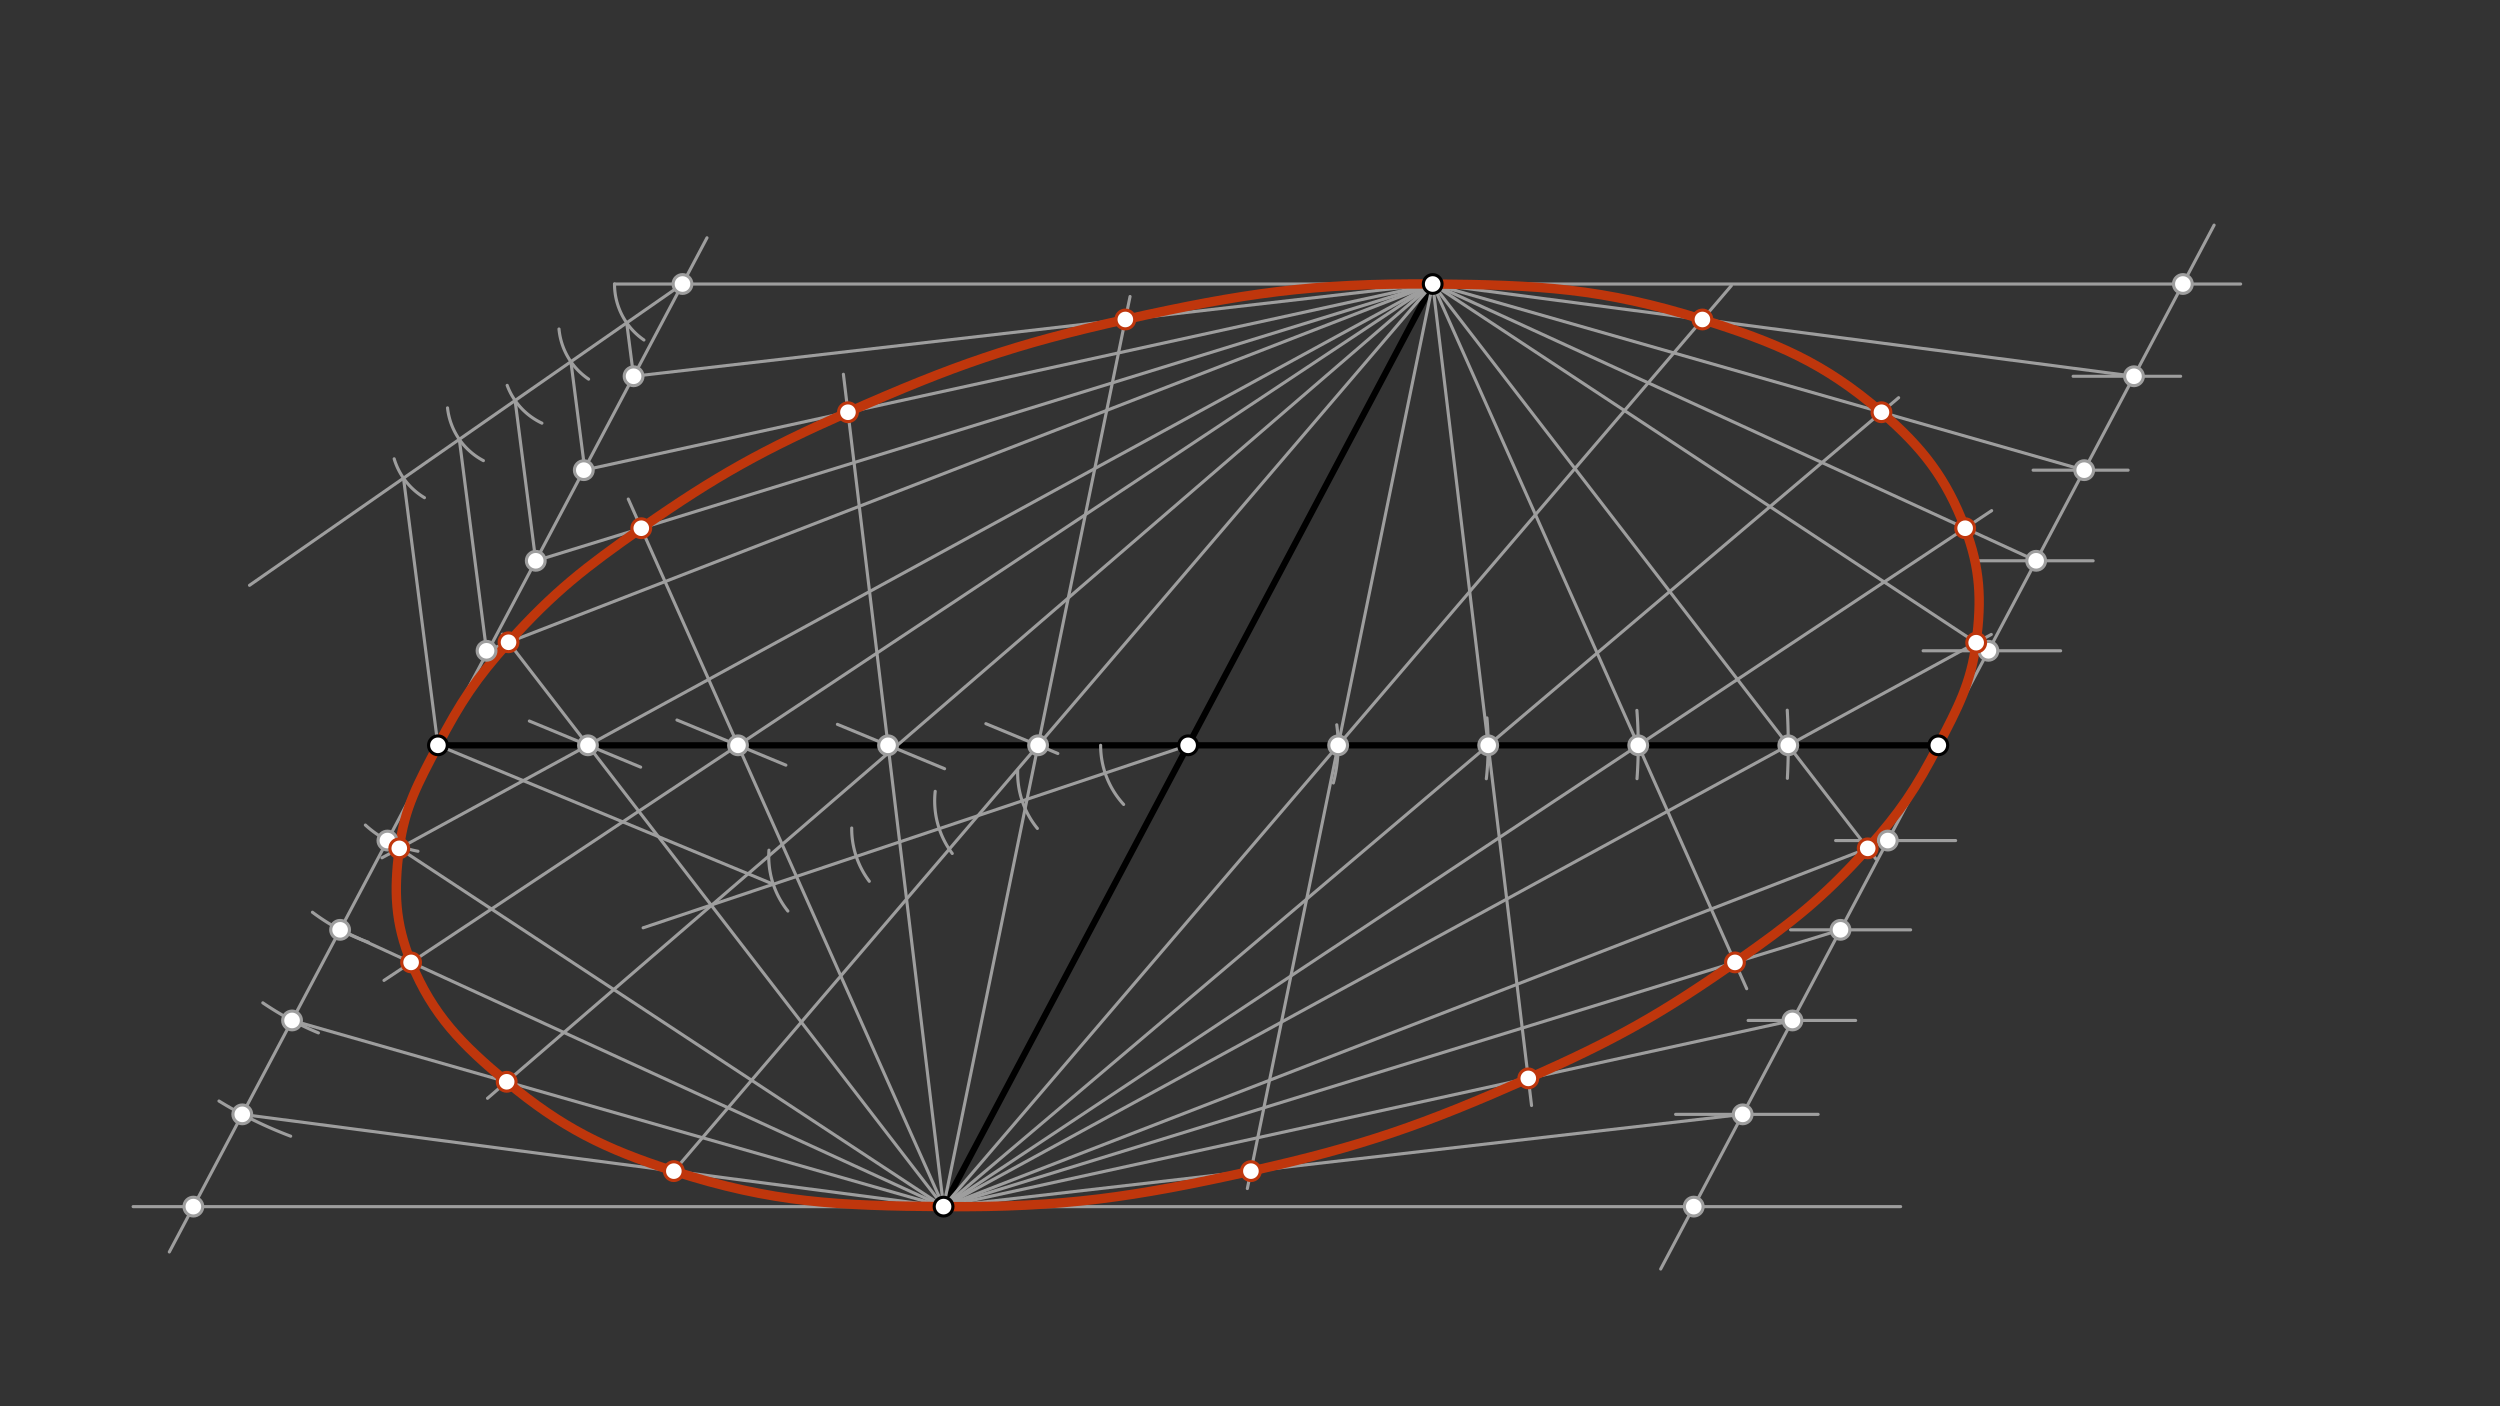 <svg xmlns="http://www.w3.org/2000/svg" class="svg--816" height="100%" preserveAspectRatio="xMidYMid meet" viewBox="0 0 800 450" width="100%"><rect x="0" y="0" width="800" height="450" fill="#333333" stroke="none"/><defs><marker id="marker-arrow" markerHeight="16" markerUnits="userSpaceOnUse" markerWidth="24" orient="auto-start-reverse" refX="24" refY="4" viewBox="0 0 24 8"><path d="M 0 0 L 24 4 L 0 8 z" stroke="inherit"></path></marker></defs><g class="aux-layer--949"></g><g class="main-layer--75a"><g class="element--733"><line stroke="#000000" stroke-dasharray="none" stroke-linecap="round" stroke-width="2" x1="140.137" x2="620.263" y1="238.5" y2="238.5"></line></g><g class="element--733"><line stroke="#000000" stroke-dasharray="none" stroke-linecap="round" stroke-width="2" x1="458.461" x2="301.939" y1="90.883" y2="386.117"></line></g><g class="element--733"><line stroke="#9E9E9E" stroke-dasharray="none" stroke-linecap="round" stroke-width="1" x1="140.137" x2="226.237" y1="238.5" y2="76.096"></line></g><g class="element--733"><line stroke="#9E9E9E" stroke-dasharray="none" stroke-linecap="round" stroke-width="1" x1="458.461" x2="196.644" y1="90.883" y2="90.883"></line></g><g class="element--733"><line stroke="#9E9E9E" stroke-dasharray="none" stroke-linecap="round" stroke-width="1" x1="218.398" x2="79.844" y1="90.883" y2="187.3"></line></g><g class="element--733"><path d="M 196.644 90.883 A 21.753 21.753 0 0 0 206.052 108.794" fill="none" stroke="#9E9E9E" stroke-dasharray="none" stroke-linecap="round" stroke-width="1"></path></g><g class="element--733"><path d="M 178.879 105.287 A 21.753 21.753 0 0 0 188.349 121.323" fill="none" stroke="#9E9E9E" stroke-dasharray="none" stroke-linecap="round" stroke-width="1"></path></g><g class="element--733"><path d="M 162.299 123.32 A 21.753 21.753 0 0 0 173.406 135.408" fill="none" stroke="#9E9E9E" stroke-dasharray="none" stroke-linecap="round" stroke-width="1"></path></g><g class="element--733"><path d="M 143.207 130.528 A 21.753 21.753 0 0 0 154.683 147.4" fill="none" stroke="#9E9E9E" stroke-dasharray="none" stroke-linecap="round" stroke-width="1"></path></g><g class="element--733"><path d="M 126.136 146.822 A 21.753 21.753 0 0 0 135.815 159.257" fill="none" stroke="#9E9E9E" stroke-dasharray="none" stroke-linecap="round" stroke-width="1"></path></g><g class="element--733"><line stroke="#9E9E9E" stroke-dasharray="none" stroke-linecap="round" stroke-width="1" x1="129.12" x2="140.137" y1="153.01" y2="238.5"></line></g><g class="element--733"><line stroke="#9E9E9E" stroke-dasharray="none" stroke-linecap="round" stroke-width="1" x1="146.976" x2="155.696" y1="140.585" y2="208.254"></line></g><g class="element--733"><line stroke="#9E9E9E" stroke-dasharray="none" stroke-linecap="round" stroke-width="1" x1="164.831" x2="171.47" y1="128.159" y2="179.675"></line></g><g class="element--733"><line stroke="#9E9E9E" stroke-dasharray="none" stroke-linecap="round" stroke-width="1" x1="182.687" x2="186.913" y1="115.734" y2="148.525"></line></g><g class="element--733"><line stroke="#9E9E9E" stroke-dasharray="none" stroke-linecap="round" stroke-width="1" x1="200.542" x2="202.896" y1="103.308" y2="121.574"></line></g><g class="element--733"><line stroke="#9E9E9E" stroke-dasharray="none" stroke-linecap="round" stroke-width="1" x1="380.2" x2="205.8" y1="238.5" y2="296.9"></line></g><g class="element--733"><path d="M 352.2 238.5 A 28 28 0 0 0 359.56 257.42" fill="none" stroke="#9E9E9E" stroke-dasharray="none" stroke-linecap="round" stroke-width="1"></path></g><g class="element--733"><path d="M 325.664 246.469 A 28 28 0 0 0 331.958 265.097" fill="none" stroke="#9E9E9E" stroke-dasharray="none" stroke-linecap="round" stroke-width="1"></path></g><g class="element--733"><path d="M 299.264 253.235 A 28 28 0 0 0 304.717 273.107" fill="none" stroke="#9E9E9E" stroke-dasharray="none" stroke-linecap="round" stroke-width="1"></path></g><g class="element--733"><path d="M 272.548 264.976 A 28 28 0 0 0 278.176 282.011" fill="none" stroke="#9E9E9E" stroke-dasharray="none" stroke-linecap="round" stroke-width="1"></path></g><g class="element--733"><path d="M 246.068 272.062 A 28 28 0 0 0 252.113 291.531" fill="none" stroke="#9E9E9E" stroke-dasharray="none" stroke-linecap="round" stroke-width="1"></path></g><g class="element--733"><line stroke="#9E9E9E" stroke-dasharray="none" stroke-linecap="round" stroke-width="1" x1="247.445" x2="140.137" y1="282.955" y2="238.5"></line></g><g class="element--733"><line stroke="#9E9E9E" stroke-dasharray="none" stroke-linecap="round" stroke-width="1" x1="205.009" x2="169.395" y1="245.484" y2="230.731"></line></g><g class="element--733"><line stroke="#9E9E9E" stroke-dasharray="none" stroke-linecap="round" stroke-width="1" x1="251.48" x2="216.627" y1="244.845" y2="230.407"></line></g><g class="element--733"><line stroke="#9E9E9E" stroke-dasharray="none" stroke-linecap="round" stroke-width="1" x1="302.264" x2="267.975" y1="245.994" y2="231.789"></line></g><g class="element--733"><line stroke="#9E9E9E" stroke-dasharray="none" stroke-linecap="round" stroke-width="1" x1="338.509" x2="315.479" y1="241.119" y2="231.578"></line></g><g class="element--733"><line stroke="#9E9E9E" stroke-dasharray="none" stroke-linecap="round" stroke-width="1" x1="155.696" x2="458.461" y1="208.254" y2="90.883"></line></g><g class="element--733"><line stroke="#9E9E9E" stroke-dasharray="none" stroke-linecap="round" stroke-width="1" x1="301.939" x2="160.742" y1="386.117" y2="202.944"></line></g><g class="element--733"><line stroke="#9E9E9E" stroke-dasharray="none" stroke-linecap="round" stroke-width="1" x1="171.442" x2="458.461" y1="179.453" y2="90.883"></line></g><g class="element--733"><line stroke="#9E9E9E" stroke-dasharray="none" stroke-linecap="round" stroke-width="1" x1="301.939" x2="201.049" y1="386.117" y2="159.698"></line></g><g class="element--733"><line stroke="#9E9E9E" stroke-dasharray="none" stroke-linecap="round" stroke-width="1" x1="186.816" x2="458.461" y1="150.453" y2="90.883"></line></g><g class="element--733"><line stroke="#9E9E9E" stroke-dasharray="none" stroke-linecap="round" stroke-width="1" x1="301.939" x2="269.887" y1="386.117" y2="119.769"></line></g><g class="element--733"><line stroke="#9E9E9E" stroke-dasharray="none" stroke-linecap="round" stroke-width="1" x1="202.746" x2="458.461" y1="120.406" y2="90.883"></line></g><g class="element--733"><line stroke="#9E9E9E" stroke-dasharray="none" stroke-linecap="round" stroke-width="1" x1="301.939" x2="361.616" y1="386.117" y2="94.884"></line></g><g class="element--733"><line stroke="#9E9E9E" stroke-dasharray="none" stroke-linecap="round" stroke-width="1" x1="301.939" x2="42.6" y1="386.117" y2="386.117"></line></g><g class="element--733"><line stroke="#9E9E9E" stroke-dasharray="none" stroke-linecap="round" stroke-width="1" x1="301.939" x2="608.2" y1="386.117" y2="386.117"></line></g><g class="element--733"><line stroke="#9E9E9E" stroke-dasharray="none" stroke-linecap="round" stroke-width="1" x1="140.137" x2="54.182" y1="238.5" y2="400.63"></line></g><g class="element--733"><line stroke="#9E9E9E" stroke-dasharray="none" stroke-linecap="round" stroke-width="1" x1="708.515" x2="531.416" y1="72.036" y2="406.084"></line></g><g class="element--733"><line stroke="#9E9E9E" stroke-dasharray="none" stroke-linecap="round" stroke-width="1" x1="458.461" x2="717" y1="90.883" y2="90.883"></line></g><g class="element--733"><path d="M 116.927 264.02 A 34.496 34.496 0 0 0 133.744 272.399" fill="none" stroke="#9E9E9E" stroke-dasharray="none" stroke-linecap="round" stroke-width="1"></path></g><g class="element--733"><path d="M 99.982 291.923 A 66.832 66.832 0 0 0 117.891 301.521" fill="none" stroke="#9E9E9E" stroke-dasharray="none" stroke-linecap="round" stroke-width="1"></path></g><g class="element--733"><path d="M 84.107 320.913 A 99.656 99.656 0 0 0 101.888 330.523" fill="none" stroke="#9E9E9E" stroke-dasharray="none" stroke-linecap="round" stroke-width="1"></path></g><g class="element--733"><path d="M 70.076 352.331 A 133.664 133.664 0 0 0 93.01 363.58" fill="none" stroke="#9E9E9E" stroke-dasharray="none" stroke-linecap="round" stroke-width="1"></path></g><g class="element--733"><line stroke="#9E9E9E" stroke-dasharray="none" stroke-linecap="round" stroke-width="1" x1="587.4" x2="625.8" y1="268.978" y2="268.978"></line></g><g class="element--733"><line stroke="#9E9E9E" stroke-dasharray="none" stroke-linecap="round" stroke-width="1" x1="573" x2="611.4" y1="297.547" y2="297.547"></line></g><g class="element--733"><line stroke="#9E9E9E" stroke-dasharray="none" stroke-linecap="round" stroke-width="1" x1="559.4" x2="593.8" y1="326.547" y2="326.547"></line></g><g class="element--733"><line stroke="#9E9E9E" stroke-dasharray="none" stroke-linecap="round" stroke-width="1" x1="536.2" x2="581.8" y1="356.594" y2="356.594"></line></g><g class="element--733"><line stroke="#9E9E9E" stroke-dasharray="none" stroke-linecap="round" stroke-width="1" x1="615.4" x2="659.4" y1="208.254" y2="208.254"></line></g><g class="element--733"><line stroke="#9E9E9E" stroke-dasharray="none" stroke-linecap="round" stroke-width="1" x1="633" x2="669.8" y1="179.453" y2="179.453"></line></g><g class="element--733"><line stroke="#9E9E9E" stroke-dasharray="none" stroke-linecap="round" stroke-width="1" x1="650.6" x2="681" y1="150.453" y2="150.453"></line></g><g class="element--733"><line stroke="#9E9E9E" stroke-dasharray="none" stroke-linecap="round" stroke-width="1" x1="663.4" x2="697.8" y1="120.406" y2="120.406"></line></g><g class="element--733"><path d="M 427.762 231.94 A 48.013 48.013 0 0 1 426.676 250.549" fill="none" stroke="#9E9E9E" stroke-dasharray="none" stroke-linecap="round" stroke-width="1"></path></g><g class="element--733"><path d="M 475.824 229.734 A 96.025 96.025 0 0 1 475.628 249.194" fill="none" stroke="#9E9E9E" stroke-dasharray="none" stroke-linecap="round" stroke-width="1"></path></g><g class="element--733"><path d="M 523.804 227.331 A 144.038 144.038 0 0 1 523.842 249.171" fill="none" stroke="#9E9E9E" stroke-dasharray="none" stroke-linecap="round" stroke-width="1"></path></g><g class="element--733"><path d="M 571.921 227.269 A 192.05 192.05 0 0 1 571.959 249.063" fill="none" stroke="#9E9E9E" stroke-dasharray="none" stroke-linecap="round" stroke-width="1"></path></g><g class="element--733"><line stroke="#9E9E9E" stroke-dasharray="none" stroke-linecap="round" stroke-width="1" x1="301.939" x2="123.979" y1="386.117" y2="268.978"></line></g><g class="element--733"><line stroke="#9E9E9E" stroke-dasharray="none" stroke-linecap="round" stroke-width="1" x1="458.461" x2="122.23" y1="90.883" y2="274.499"></line></g><g class="element--733"><line stroke="#9E9E9E" stroke-dasharray="none" stroke-linecap="round" stroke-width="1" x1="301.939" x2="108.833" y1="386.117" y2="297.547"></line></g><g class="element--733"><line stroke="#9E9E9E" stroke-dasharray="none" stroke-linecap="round" stroke-width="1" x1="458.461" x2="122.879" y1="90.883" y2="313.726"></line></g><g class="element--733"><line stroke="#9E9E9E" stroke-dasharray="none" stroke-linecap="round" stroke-width="1" x1="301.939" x2="93.458" y1="386.117" y2="326.547"></line></g><g class="element--733"><line stroke="#9E9E9E" stroke-dasharray="none" stroke-linecap="round" stroke-width="1" x1="458.461" x2="156.002" y1="90.883" y2="351.456"></line></g><g class="element--733"><line stroke="#9E9E9E" stroke-dasharray="none" stroke-linecap="round" stroke-width="1" x1="77.529" x2="301.939" y1="356.594" y2="386.117"></line></g><g class="element--733"><line stroke="#9E9E9E" stroke-dasharray="none" stroke-linecap="round" stroke-width="1" x1="458.461" x2="214.414" y1="90.883" y2="376.181"></line></g><g class="element--733"><line stroke="#9E9E9E" stroke-dasharray="none" stroke-linecap="round" stroke-width="1" x1="458.461" x2="636.298" y1="90.883" y2="208.254"></line></g><g class="element--733"><line stroke="#9E9E9E" stroke-dasharray="none" stroke-linecap="round" stroke-width="1" x1="301.939" x2="637.217" y1="386.117" y2="203.022"></line></g><g class="element--733"><line stroke="#9E9E9E" stroke-dasharray="none" stroke-linecap="round" stroke-width="1" x1="458.461" x2="651.567" y1="90.883" y2="179.453"></line></g><g class="element--733"><line stroke="#9E9E9E" stroke-dasharray="none" stroke-linecap="round" stroke-width="1" x1="301.939" x2="637.325" y1="386.117" y2="163.404"></line></g><g class="element--733"><line stroke="#9E9E9E" stroke-dasharray="none" stroke-linecap="round" stroke-width="1" x1="458.461" x2="666.942" y1="90.883" y2="150.453"></line></g><g class="element--733"><line stroke="#9E9E9E" stroke-dasharray="none" stroke-linecap="round" stroke-width="1" x1="301.939" x2="607.557" y1="386.117" y2="127.264"></line></g><g class="element--733"><line stroke="#9E9E9E" stroke-dasharray="none" stroke-linecap="round" stroke-width="1" x1="458.461" x2="682.871" y1="90.883" y2="120.406"></line></g><g class="element--733"><line stroke="#9E9E9E" stroke-dasharray="none" stroke-linecap="round" stroke-width="1" x1="301.939" x2="554.031" y1="386.117" y2="91.415"></line></g><g class="element--733"><line stroke="#9E9E9E" stroke-dasharray="none" stroke-linecap="round" stroke-width="1" x1="301.939" x2="604.104" y1="386.117" y2="268.978"></line></g><g class="element--733"><line stroke="#9E9E9E" stroke-dasharray="none" stroke-linecap="round" stroke-width="1" x1="458.461" x2="600.276" y1="90.883" y2="274.858"></line></g><g class="element--733"><line stroke="#9E9E9E" stroke-dasharray="none" stroke-linecap="round" stroke-width="1" x1="301.939" x2="588.958" y1="386.117" y2="297.547"></line></g><g class="element--733"><line stroke="#9E9E9E" stroke-dasharray="none" stroke-linecap="round" stroke-width="1" x1="458.461" x2="558.942" y1="90.883" y2="316.383"></line></g><g class="element--733"><line stroke="#9E9E9E" stroke-dasharray="none" stroke-linecap="round" stroke-width="1" x1="301.939" x2="573.584" y1="386.117" y2="326.547"></line></g><g class="element--733"><line stroke="#9E9E9E" stroke-dasharray="none" stroke-linecap="round" stroke-width="1" x1="458.461" x2="490.096" y1="90.883" y2="353.761"></line></g><g class="element--733"><line stroke="#9E9E9E" stroke-dasharray="none" stroke-linecap="round" stroke-width="1" x1="301.939" x2="557.654" y1="386.117" y2="356.594"></line></g><g class="element--733"><line stroke="#9E9E9E" stroke-dasharray="none" stroke-linecap="round" stroke-width="1" x1="458.461" x2="399.149" y1="90.883" y2="380.337"></line></g><g class="element--733"><path d="M 140.137 238.5 C 147.305 224.726, 152.391 217.062, 162.733 205.527 C 177.221 189.366, 187.291 181.572, 205.209 169.033 C 229.476 152.051, 244.236 143.927, 271.348 131.915 C 304.805 117.093, 324.471 110.163, 360.109 102.238 C 397.808 93.855, 420.021 90.578, 458.461 90.883 C 492.26 91.151, 512.927 92.234, 544.772 102.238 C 568.375 109.652, 583.615 115.997, 602.065 131.915 C 615.154 143.207, 622.798 152.983, 628.848 169.033 C 633.713 181.938, 634.163 191.85, 632.375 205.666 C 630.675 218.804, 626.501 226.431, 620.263 238.5 C 613.137 252.284, 608.009 259.938, 597.667 271.473 C 583.179 287.634, 573.109 295.428, 555.191 307.967 C 530.924 324.949, 516.164 333.073, 489.052 345.085 C 455.595 359.907, 435.929 366.837, 400.291 374.762 C 362.592 383.145, 340.379 386.422, 301.939 386.117 C 268.14 385.849, 247.356 384.955, 215.628 374.762 C 193.522 367.66, 179.895 360.926, 162.136 346.171 C 147.807 334.265, 138.472 324.842, 131.552 307.967 C 126.363 295.315, 126.003 285.226, 127.77 271.473 C 129.466 258.272, 133.823 250.635, 140.137 238.5" fill="none" stroke="#BF360C" stroke-linecap="round" stroke-width="3"></path></g><g class="element--733"><circle cx="458.461" cy="90.883" r="3" stroke="#000000" stroke-width="1" fill="#ffffff"></circle>}</g><g class="element--733"><circle cx="301.939" cy="386.117" r="3" stroke="#000000" stroke-width="1" fill="#ffffff"></circle>}</g><g class="element--733"><circle cx="140.137" cy="238.5" r="3" stroke="#000000" stroke-width="1" fill="#ffffff"></circle>}</g><g class="element--733"><circle cx="620.263" cy="238.5" r="3" stroke="#000000" stroke-width="1" fill="#ffffff"></circle>}</g><g class="element--733"><circle cx="380.2" cy="238.5" r="3" stroke="#000000" stroke-width="1" fill="#ffffff"></circle>}</g><g class="element--733"><circle cx="218.398" cy="90.883" r="3" stroke="#9E9E9E" stroke-width="1" fill="#ffffff"></circle>}</g><g class="element--733"><circle cx="155.696" cy="208.254" r="3" stroke="#9E9E9E" stroke-width="1" fill="#ffffff"></circle>}</g><g class="element--733"><circle cx="171.442" cy="179.453" r="3" stroke="#9E9E9E" stroke-width="1" fill="#ffffff"></circle>}</g><g class="element--733"><circle cx="186.816" cy="150.453" r="3" stroke="#9E9E9E" stroke-width="1" fill="#ffffff"></circle>}</g><g class="element--733"><circle cx="202.746" cy="120.406" r="3" stroke="#9E9E9E" stroke-width="1" fill="#ffffff"></circle>}</g><g class="element--733"><circle cx="188.15" cy="238.5" r="3" stroke="#9E9E9E" stroke-width="1" fill="#ffffff"></circle>}</g><g class="element--733"><circle cx="236.162" cy="238.5" r="3" stroke="#9E9E9E" stroke-width="1" fill="#ffffff"></circle>}</g><g class="element--733"><circle cx="284.175" cy="238.5" r="3" stroke="#9E9E9E" stroke-width="1" fill="#ffffff"></circle>}</g><g class="element--733"><circle cx="332.187" cy="238.5" r="3" stroke="#9E9E9E" stroke-width="1" fill="#ffffff"></circle>}</g><g class="element--733"><circle cx="162.733" cy="205.527" r="3" stroke="#BF360C" stroke-width="1" fill="#ffffff"></circle>}</g><g class="element--733"><circle cx="205.209" cy="169.033" r="3" stroke="#BF360C" stroke-width="1" fill="#ffffff"></circle>}</g><g class="element--733"><circle cx="271.348" cy="131.915" r="3" stroke="#BF360C" stroke-width="1" fill="#ffffff"></circle>}</g><g class="element--733"><circle cx="360.109" cy="102.238" r="3" stroke="#BF360C" stroke-width="1" fill="#ffffff"></circle>}</g><g class="element--733"><circle cx="61.877" cy="386.117" r="3" stroke="#9E9E9E" stroke-width="1" fill="#ffffff"></circle>}</g><g class="element--733"><circle cx="542.002" cy="386.117" r="3" stroke="#9E9E9E" stroke-width="1" fill="#ffffff"></circle>}</g><g class="element--733"><circle cx="698.523" cy="90.883" r="3" stroke="#9E9E9E" stroke-width="1" fill="#ffffff"></circle>}</g><g class="element--733"><circle cx="123.979" cy="268.978" r="3" stroke="#9E9E9E" stroke-width="1" fill="#ffffff"></circle>}</g><g class="element--733"><circle cx="108.833" cy="297.547" r="3" stroke="#9E9E9E" stroke-width="1" fill="#ffffff"></circle>}</g><g class="element--733"><circle cx="93.458" cy="326.547" r="3" stroke="#9E9E9E" stroke-width="1" fill="#ffffff"></circle>}</g><g class="element--733"><circle cx="77.529" cy="356.594" r="3" stroke="#9E9E9E" stroke-width="1" fill="#ffffff"></circle>}</g><g class="element--733"><circle cx="557.654" cy="356.594" r="3" stroke="#9E9E9E" stroke-width="1" fill="#ffffff"></circle>}</g><g class="element--733"><circle cx="573.584" cy="326.547" r="3" stroke="#9E9E9E" stroke-width="1" fill="#ffffff"></circle>}</g><g class="element--733"><circle cx="588.958" cy="297.547" r="3" stroke="#9E9E9E" stroke-width="1" fill="#ffffff"></circle>}</g><g class="element--733"><circle cx="604.104" cy="268.978" r="3" stroke="#9E9E9E" stroke-width="1" fill="#ffffff"></circle>}</g><g class="element--733"><circle cx="636.298" cy="208.254" r="3" stroke="#9E9E9E" stroke-width="1" fill="#ffffff"></circle>}</g><g class="element--733"><circle cx="651.567" cy="179.453" r="3" stroke="#9E9E9E" stroke-width="1" fill="#ffffff"></circle>}</g><g class="element--733"><circle cx="666.942" cy="150.453" r="3" stroke="#9E9E9E" stroke-width="1" fill="#ffffff"></circle>}</g><g class="element--733"><circle cx="682.871" cy="120.406" r="3" stroke="#9E9E9E" stroke-width="1" fill="#ffffff"></circle>}</g><g class="element--733"><circle cx="428.213" cy="238.5" r="3" stroke="#9E9E9E" stroke-width="1" fill="#ffffff"></circle>}</g><g class="element--733"><circle cx="476.225" cy="238.5" r="3" stroke="#9E9E9E" stroke-width="1" fill="#ffffff"></circle>}</g><g class="element--733"><circle cx="524.238" cy="238.5" r="3" stroke="#9E9E9E" stroke-width="1" fill="#ffffff"></circle>}</g><g class="element--733"><circle cx="572.25" cy="238.5" r="3" stroke="#9E9E9E" stroke-width="1" fill="#ffffff"></circle>}</g><g class="element--733"><circle cx="127.77" cy="271.473" r="3" stroke="#BF360C" stroke-width="1" fill="#ffffff"></circle>}</g><g class="element--733"><circle cx="131.552" cy="307.967" r="3" stroke="#BF360C" stroke-width="1" fill="#ffffff"></circle>}</g><g class="element--733"><circle cx="162.136" cy="346.171" r="3" stroke="#BF360C" stroke-width="1" fill="#ffffff"></circle>}</g><g class="element--733"><circle cx="215.628" cy="374.762" r="3" stroke="#BF360C" stroke-width="1" fill="#ffffff"></circle>}</g><g class="element--733"><circle cx="632.375" cy="205.666" r="3" stroke="#BF360C" stroke-width="1" fill="#ffffff"></circle>}</g><g class="element--733"><circle cx="628.848" cy="169.033" r="3" stroke="#BF360C" stroke-width="1" fill="#ffffff"></circle>}</g><g class="element--733"><circle cx="602.065" cy="131.915" r="3" stroke="#BF360C" stroke-width="1" fill="#ffffff"></circle>}</g><g class="element--733"><circle cx="544.772" cy="102.238" r="3" stroke="#BF360C" stroke-width="1" fill="#ffffff"></circle>}</g><g class="element--733"><circle cx="597.667" cy="271.473" r="3" stroke="#BF360C" stroke-width="1" fill="#ffffff"></circle>}</g><g class="element--733"><circle cx="555.191" cy="307.967" r="3" stroke="#BF360C" stroke-width="1" fill="#ffffff"></circle>}</g><g class="element--733"><circle cx="489.052" cy="345.085" r="3" stroke="#BF360C" stroke-width="1" fill="#ffffff"></circle>}</g><g class="element--733"><circle cx="400.291" cy="374.762" r="3" stroke="#BF360C" stroke-width="1" fill="#ffffff"></circle>}</g></g><g class="snaps-layer--ac6"></g><g class="temp-layer--52d"></g></svg>